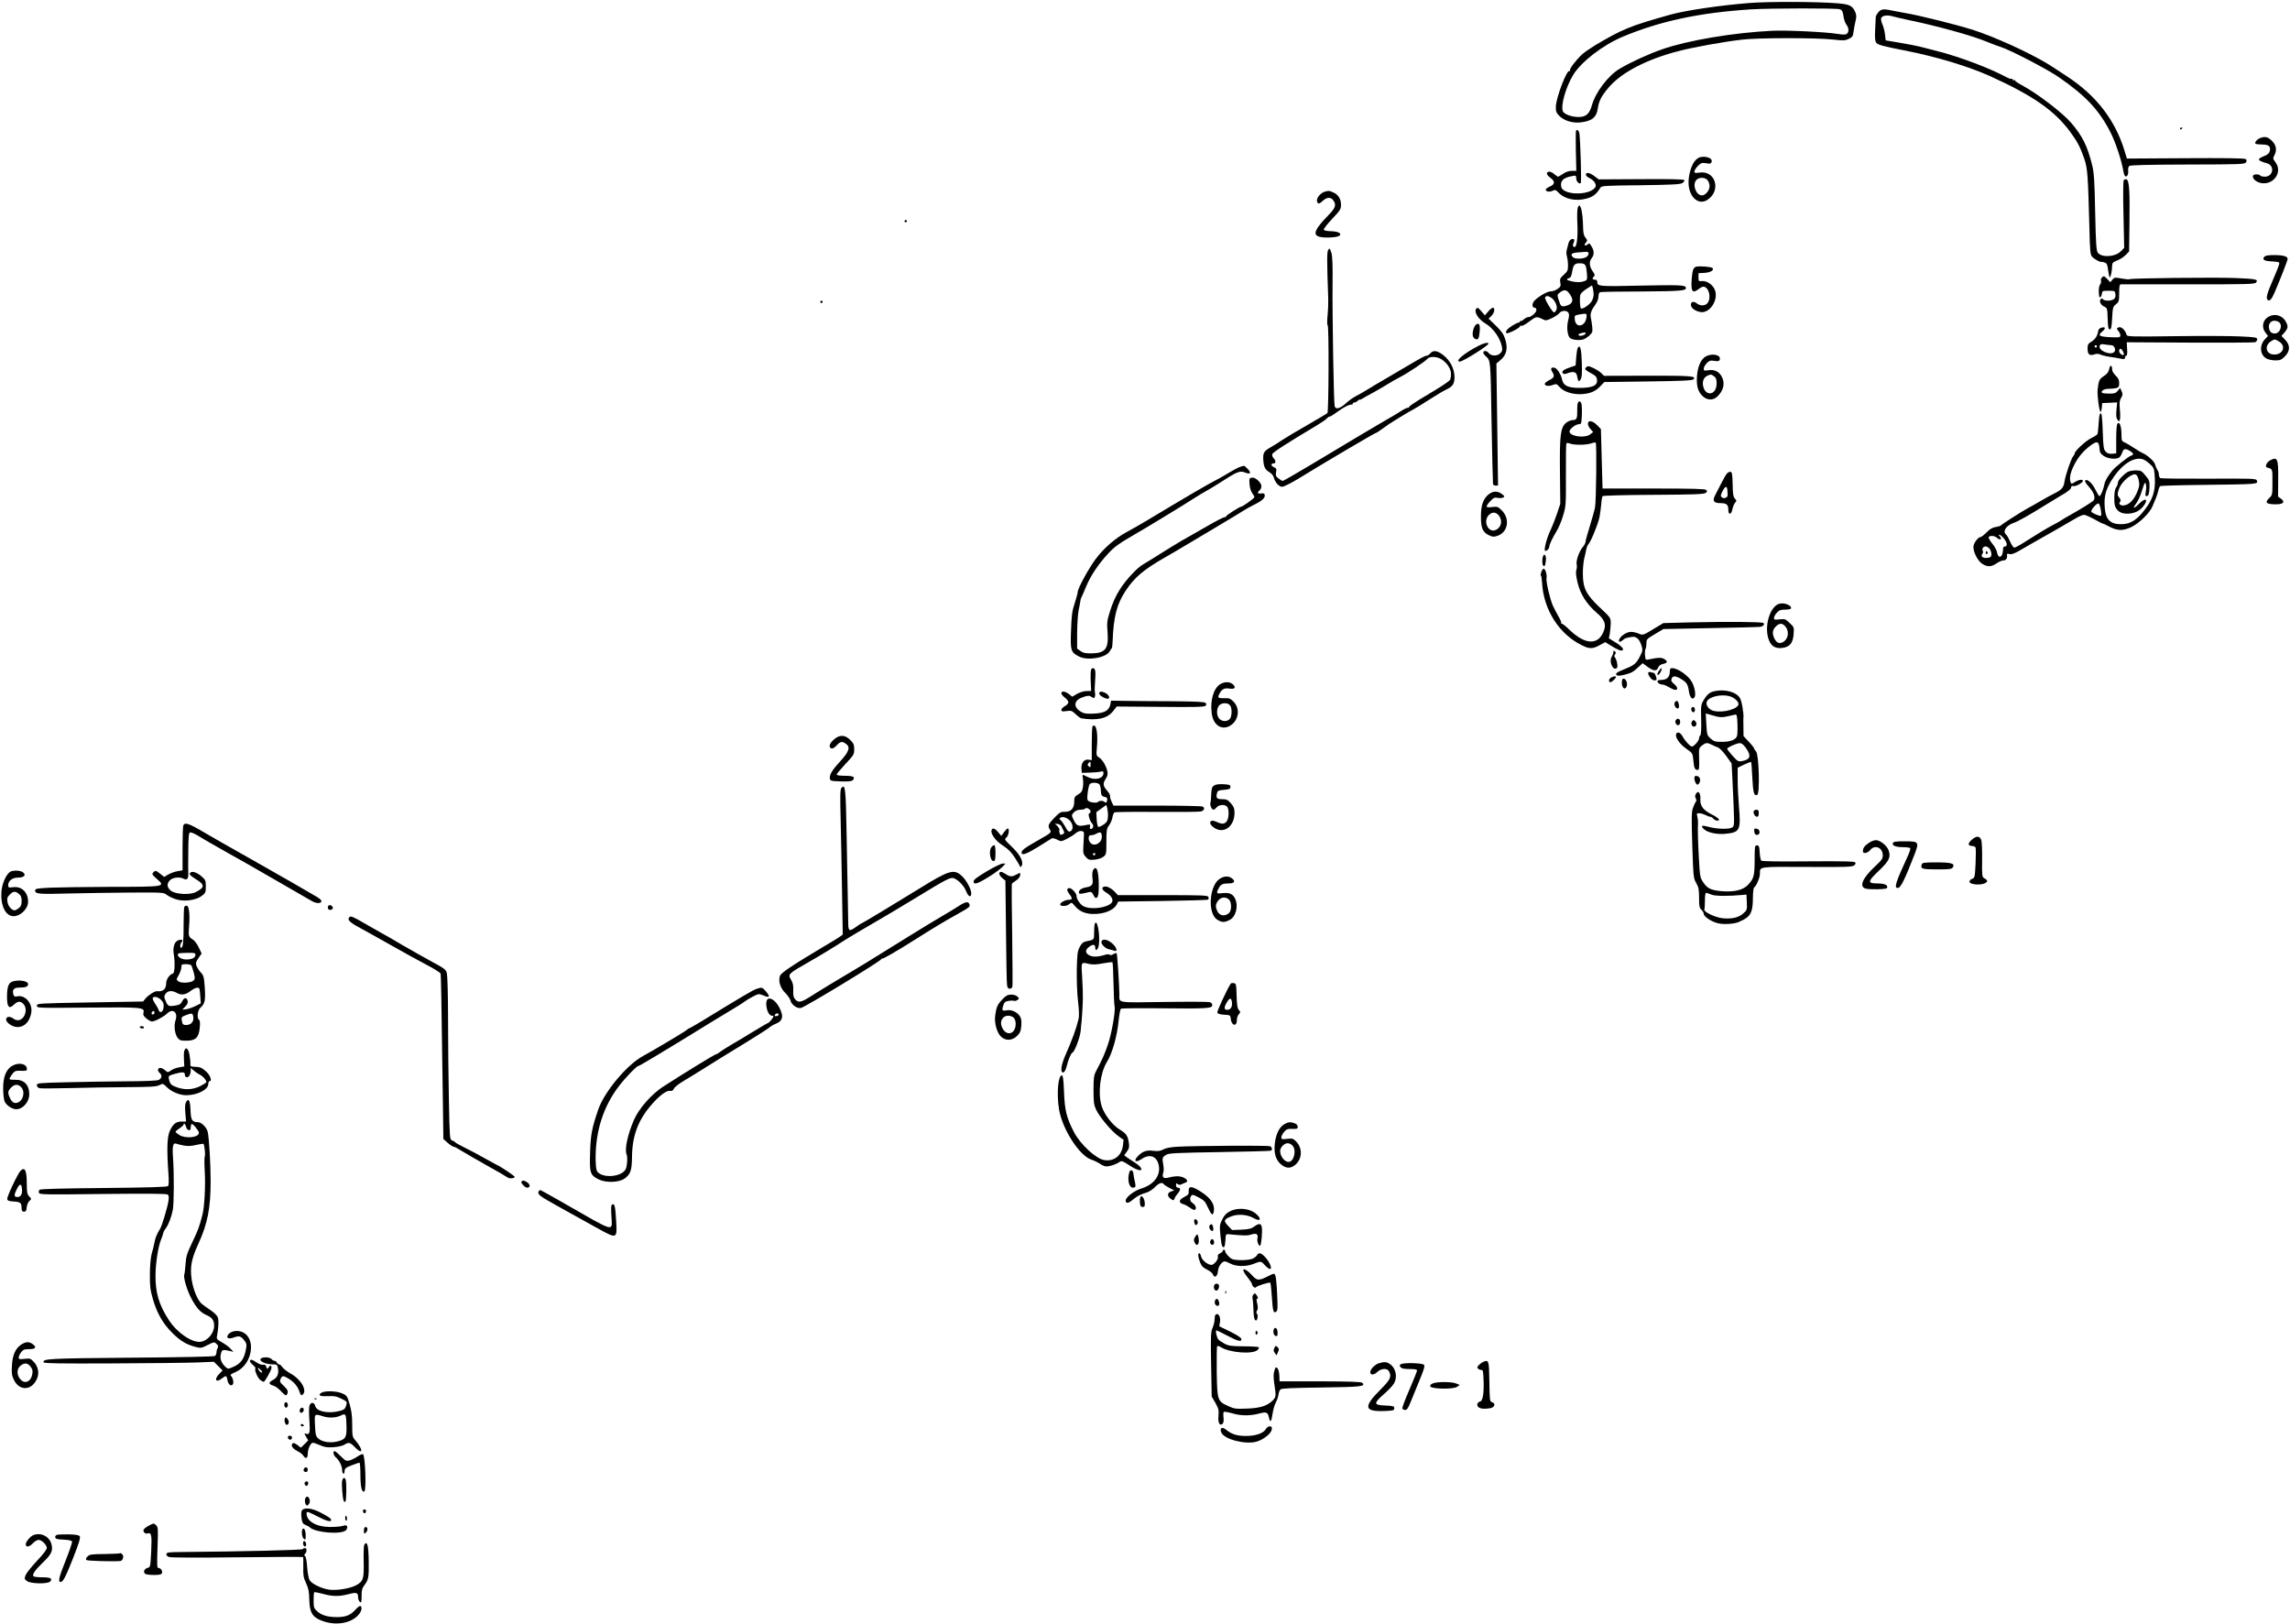 <?xml version="1.0" standalone="no"?>
<!DOCTYPE svg PUBLIC "-//W3C//DTD SVG 20010904//EN"
 "http://www.w3.org/TR/2001/REC-SVG-20010904/DTD/svg10.dtd">
<svg version="1.0" xmlns="http://www.w3.org/2000/svg"
 width="1957pt" height="1388pt" viewBox="0 0 1957 1388"
 preserveAspectRatio="xMidYMid meet">
<g transform="translate(0,1388) scale(0.1,-0.1)"
fill="#000000" stroke="none">
<path d="M14945 13854 c-249 -20 -540 -63 -670 -99 -348 -98 -409 -123 -645
-263 -41 -25 -90 -59 -109 -76 -53 -49 -112 -127 -104 -138 3 -6 1 -8 -5 -5
-22 14 -114 -228 -116 -305 -1 -39 4 -52 28 -77 41 -42 114 -65 183 -57 98 11
137 43 148 121 9 63 31 105 93 178 110 129 330 243 603 312 123 32 385 79 534
96 137 17 641 17 780 1 89 -10 104 -9 135 6 31 15 36 22 41 67 4 28 12 68 17
89 8 30 7 47 -2 70 -24 57 -47 69 -154 78 -173 14 -589 16 -757 2z m778 -53
c20 -8 25 -19 31 -59 3 -27 16 -62 27 -76 23 -29 20 -70 -6 -79 -8 -4 -39 -2
-70 3 -102 17 -438 33 -560 27 -331 -16 -722 -82 -940 -158 -118 -41 -270
-111 -363 -166 -100 -60 -206 -200 -238 -313 -21 -74 -51 -100 -114 -100 -61
0 -127 25 -135 52 -17 53 27 205 90 309 68 111 252 253 420 324 319 134 658
207 1100 235 169 10 731 11 758 1z"/>
<path d="M16051 13774 c-12 -15 -21 -32 -21 -38 -1 -6 -3 -54 -5 -107 -4 -70
-1 -100 9 -114 13 -18 56 -30 261 -70 265 -53 531 -134 715 -217 367 -167 550
-295 684 -478 59 -80 86 -132 119 -230 27 -81 31 -138 43 -600 4 -182 8 -218
22 -233 19 -21 67 -48 79 -45 4 1 18 -1 30 -6 18 -6 23 -17 29 -67 4 -32 10
-59 14 -59 8 0 20 59 20 101 0 22 8 29 43 43 24 9 57 30 73 47 l29 30 3 242
c4 275 -2 365 -25 374 -8 3 -19 0 -24 -8 -5 -8 -6 -136 -2 -296 l6 -281 -29
-30 c-48 -48 -161 -55 -195 -13 -14 17 -18 67 -24 348 -5 272 -10 341 -26 403
-41 164 -82 246 -178 359 -73 86 -290 252 -419 321 -34 18 -62 37 -62 42 0 5
-4 6 -10 3 -5 -3 -10 -1 -10 5 0 6 -4 9 -8 6 -5 -3 -26 4 -48 16 -142 76 -393
171 -583 220 -64 16 -134 34 -156 40 -22 6 -96 20 -165 32 l-125 21 -6 50 c-3
28 -13 67 -22 87 -9 20 -14 44 -11 53 9 22 50 29 92 17 21 -6 82 -20 137 -32
255 -53 544 -133 675 -187 47 -19 101 -40 120 -45 69 -20 403 -193 495 -258
233 -161 347 -284 444 -477 41 -81 92 -237 106 -320 4 -24 11 -46 17 -49 15
-10 29 17 25 49 -2 15 2 32 10 39 9 7 159 11 500 12 454 1 487 2 497 19 8 14
8 20 -4 28 -10 7 -186 9 -515 7 l-499 -3 -21 70 c-80 259 -240 467 -484 628
-69 46 -144 94 -166 108 -164 100 -454 232 -645 294 -132 42 -470 127 -580
144 -41 7 -94 17 -117 22 -67 15 -90 11 -112 -17z"/>
<path d="M18630 12779 c0 -5 5 -7 10 -4 6 3 10 8 10 11 0 2 -4 4 -10 4 -5 0
-10 -5 -10 -11z"/>
<path d="M13469 12765 c-3 -2 -4 -81 -2 -175 l4 -170 -38 0 c-24 0 -52 -9 -75
-25 -20 -14 -40 -25 -44 -25 -3 0 -19 11 -35 25 -30 24 -59 24 -59 0 0 -8 14
-23 30 -35 41 -29 39 -56 -5 -74 -19 -8 -35 -20 -35 -26 0 -18 30 -23 57 -11
23 11 29 9 50 -13 54 -59 152 -79 245 -52 54 15 83 39 114 91 9 17 35 19 345
22 272 4 338 7 357 19 12 8 20 20 16 25 -4 7 -128 10 -368 8 l-363 -2 -34 25
c-41 32 -72 39 -76 18 -2 -10 10 -22 32 -33 43 -21 64 -59 45 -82 -57 -69
-275 -62 -288 9 -10 51 17 77 92 91 33 7 36 5 36 -18 0 -27 26 -55 39 -41 7 8
-2 332 -11 418 -3 27 -18 43 -29 31z"/>
<path d="M19315 12700 c-27 -10 -50 -38 -40 -48 4 -4 30 -7 57 -7 57 0 75 -16
65 -57 -5 -18 -19 -31 -46 -41 -67 -27 -63 -38 24 -63 67 -21 51 -114 -20
-114 -18 0 -37 5 -40 10 -8 13 -52 13 -60 0 -11 -19 16 -49 54 -61 111 -33
204 85 137 174 -22 29 -23 34 -11 57 25 45 19 88 -19 126 -34 34 -61 41 -101
24z"/>
<path d="M14491 12512 c-34 -33 -61 -120 -61 -191 0 -120 81 -198 158 -151
124 76 75 256 -64 235 -37 -5 -44 -4 -44 10 0 9 14 30 30 47 27 26 35 29 70
23 33 -6 41 -4 47 11 9 24 -22 44 -70 44 -29 0 -45 -7 -66 -28z m103 -174 c9
-12 16 -34 16 -49 0 -36 -36 -79 -65 -79 -51 0 -85 91 -48 132 23 26 78 24 97
-4z"/>
<path d="M11325 12243 c-40 -10 -80 -59 -69 -87 8 -22 19 -20 50 9 33 31 68
32 88 3 28 -39 19 -65 -40 -125 -147 -152 -148 -193 -6 -193 86 1 125 17 97
40 -9 7 -41 14 -72 14 -35 1 -58 6 -60 13 -3 7 30 48 71 92 69 73 76 83 76
121 0 50 -24 88 -67 106 -34 15 -35 15 -68 7z"/>
<path d="M13483 12103 c-5 -15 -6 -76 -3 -135 6 -125 -7 -212 -29 -198 -12 7
-13 14 -3 34 6 14 7 28 3 31 -17 10 -41 -7 -47 -34 -3 -14 -10 -38 -14 -53 -5
-16 -5 -41 1 -60 5 -18 9 -53 9 -79 0 -40 -5 -49 -36 -77 -32 -29 -35 -36 -30
-66 6 -30 3 -37 -23 -55 -16 -12 -43 -21 -60 -21 -35 0 -135 -64 -149 -95 -11
-25 -5 -45 14 -45 8 0 14 -9 14 -19 0 -22 -44 -61 -69 -61 -10 0 -27 -9 -38
-19 -12 -11 -24 -17 -27 -14 -3 4 -6 2 -6 -4 0 -5 -6 -10 -13 -10 -6 0 -31
-12 -55 -27 -42 -27 -61 -51 -48 -63 9 -10 116 44 116 59 0 6 3 8 6 5 8 -8 39
8 85 44 43 33 54 35 98 13 31 -16 35 -15 83 7 27 13 56 32 63 42 17 24 64 27
78 5 8 -12 8 -30 -2 -67 -13 -53 -8 -118 12 -145 13 -18 67 -27 110 -19 15 3
41 19 58 34 28 26 30 33 26 76 -3 27 -8 62 -12 78 -7 33 3 63 40 114 15 20 25
48 25 66 0 18 6 35 13 38 8 3 168 6 356 6 335 2 388 6 378 34 -7 21 -55 23
-392 16 -351 -8 -365 -7 -365 32 0 12 -7 19 -20 19 -23 0 -26 10 -8 28 9 9 7
18 -8 39 -31 42 -36 84 -14 113 30 38 25 76 -16 129 -2 2 -10 -2 -19 -9 -22
-18 -32 -4 -12 17 14 17 14 20 -4 42 -14 17 -19 40 -20 85 -2 142 -26 231 -46
169z m92 -384 c4 -5 -1 -19 -11 -30 -20 -22 -102 -27 -122 -7 -25 25 -12 37
46 41 31 2 62 4 69 5 6 1 15 -3 18 -9z m-26 -108 c6 -10 11 -42 13 -72 3 -53
2 -54 -30 -64 -23 -8 -50 -8 -88 -2 -55 11 -68 21 -35 30 12 3 20 17 25 47 11
67 21 80 66 80 28 0 42 -5 49 -19z m70 -244 c1 -15 -6 -41 -14 -57 -16 -31
-79 -75 -94 -66 -10 7 -13 90 -5 119 3 10 27 32 52 48 l47 30 7 -23 c3 -13 6
-36 7 -51z m-217 16 c50 -58 46 -97 -13 -115 -46 -13 -51 -10 -71 56 -11 35
-10 39 13 57 30 23 52 24 71 2z m-143 -49 c33 -23 55 -79 41 -104 -6 -11 -14
-20 -19 -20 -14 0 -82 113 -77 127 7 18 27 16 55 -3z m298 -171 c-13 -78 -93
-88 -99 -13 -3 33 -1 35 32 41 72 13 73 13 67 -28z m-7 -132 c0 -10 -24 -21
-46 -21 -8 0 -14 4 -14 9 0 8 10 12 53 20 4 0 7 -3 7 -8z"/>
<path d="M7730 11990 c0 -5 5 -10 10 -10 6 0 10 5 10 10 0 6 -4 10 -10 10 -5
0 -10 -4 -10 -10z"/>
<path d="M11352 11747 c-13 -15 -13 -93 -1 -422 1 -33 -1 -97 -6 -142 -4 -47
-4 -83 1 -83 12 0 9 -739 -2 -750 -5 -5 -81 -50 -169 -101 -88 -50 -185 -108
-215 -128 -30 -21 -76 -49 -102 -64 -58 -33 -66 -48 -62 -110 4 -59 16 -81 53
-103 17 -10 33 -29 36 -43 11 -43 44 -81 72 -81 14 0 75 31 137 68 209 129
655 392 664 392 4 0 33 18 63 41 30 22 70 49 89 60 19 11 55 33 80 49 25 16
63 38 85 49 22 12 85 50 140 86 55 35 116 72 135 81 65 30 80 51 80 113 -1 71
-38 142 -98 188 -50 38 -85 42 -109 13 -10 -11 -23 -20 -31 -20 -15 0 -44 -16
-212 -115 -63 -38 -140 -82 -170 -100 -30 -17 -85 -50 -122 -73 -36 -22 -83
-49 -105 -60 -21 -11 -52 -33 -69 -48 -58 -55 -98 -68 -108 -36 -8 26 -21 795
-18 1047 2 157 -1 233 -10 264 -12 38 -15 42 -26 28z m964 -936 c50 -31 84
-82 84 -127 0 -21 -4 -44 -8 -50 -11 -16 -86 -65 -220 -144 -68 -40 -126 -79
-129 -86 -3 -8 -8 -12 -12 -9 -4 2 -30 -10 -58 -28 -27 -18 -65 -40 -84 -51
-49 -27 -435 -256 -695 -413 -122 -73 -226 -133 -232 -133 -5 0 -21 9 -36 21
-22 17 -26 26 -21 53 6 28 3 34 -20 44 -26 12 -26 32 1 32 19 0 18 25 -2 44
-8 9 -14 24 -12 34 3 15 133 99 379 245 41 25 81 52 88 61 8 9 19 16 25 16 6
0 36 19 66 41 52 39 106 66 123 61 4 -1 7 2 7 8 0 6 6 10 14 10 8 0 22 7 30
16 9 8 16 12 16 9 0 -4 11 0 24 9 13 8 55 32 93 52 37 20 91 52 120 70 29 18
76 45 105 60 64 32 218 135 237 158 18 22 79 20 117 -3z"/>
<path d="M19350 11685 c-20 -24 0 -36 64 -39 30 -1 58 -5 62 -9 7 -7 -1 -31
-51 -147 -51 -117 -62 -157 -47 -172 16 -16 34 1 59 59 43 99 113 278 113 290
0 22 -38 33 -113 33 -55 0 -78 -4 -87 -15z"/>
<path d="M14502 11602 c-30 -4 -38 -25 -45 -105 -8 -109 6 -129 60 -87 14 11
32 20 39 20 46 0 71 -91 38 -138 -18 -26 -61 -29 -90 -7 -30 23 -54 19 -54 -9
0 -28 36 -55 83 -63 77 -12 152 99 124 184 -15 46 -68 85 -112 81 -28 -3 -30
-1 -30 32 l0 35 52 3 c51 3 85 24 67 42 -10 9 -95 17 -132 12z"/>
<path d="M17960 11505 c-6 -8 -9 -19 -5 -24 3 -6 0 -21 -8 -33 -12 -20 -14
-50 -8 -98 2 -22 20 -8 23 18 3 26 5 27 58 27 53 0 55 -1 58 -30 3 -19 -2 -33
-14 -42 -23 -16 -76 -17 -92 -1 -10 10 -15 10 -22 -2 -12 -19 5 -48 35 -62 23
-10 24 -17 27 -102 2 -73 6 -91 18 -91 12 0 16 20 20 97 5 90 7 98 33 118 25
20 27 27 27 96 0 52 4 74 13 74 6 0 267 0 578 0 507 0 568 1 579 16 22 26 0
31 -178 38 -167 7 -890 -1 -904 -10 -4 -3 -35 0 -68 6 -57 10 -62 10 -78 -11
l-18 -21 -24 26 c-29 30 -33 31 -50 11z"/>
<path d="M7010 11300 c0 -5 5 -10 10 -10 6 0 10 5 10 10 0 6 -4 10 -10 10 -5
0 -10 -4 -10 -10z"/>
<path d="M12617 11243 c-25 -25 16 -92 79 -129 65 -39 125 -123 139 -196 6
-29 3 -40 -15 -58 -25 -25 -78 -24 -98 3 -7 9 -19 17 -27 17 -27 0 -25 -19 5
-47 38 -35 38 -31 46 -528 6 -321 10 -501 13 -562 1 -7 11 -13 22 -13 l21 0
-7 521 -7 522 36 31 c51 43 63 98 40 175 -14 45 -30 68 -80 117 l-63 61 24 23
c26 25 34 70 13 70 -7 0 -25 -14 -40 -32 l-28 -33 -29 33 c-30 34 -34 36 -44
25z"/>
<path d="M19388 11174 c-52 -28 -64 -91 -27 -138 l21 -27 -26 -28 c-50 -52
-43 -137 15 -166 15 -8 49 -15 75 -15 39 0 51 5 80 34 46 46 47 96 3 142 l-32
33 27 31 c30 36 32 50 11 90 -28 54 -94 74 -147 44z m83 -44 c41 -22 17 -100
-31 -100 -19 0 -33 7 -40 19 -32 60 13 111 71 81z m7 -170 c60 -37 33 -110
-42 -110 -75 0 -89 81 -21 118 26 15 25 15 63 -8z"/>
<path d="M12618 11109 c-24 -13 -42 -83 -28 -109 6 -11 19 -20 29 -20 15 0 20
11 25 56 7 64 -1 87 -26 73z"/>
<path d="M17960 11080 c-14 -3 -26 -14 -28 -25 -7 -45 -26 -75 -58 -94 -29
-18 -34 -26 -34 -59 0 -54 17 -66 67 -48 13 4 31 2 43 -4 11 -6 48 -15 83 -20
34 -5 77 -12 95 -16 25 -5 32 -3 32 10 0 9 5 16 11 16 7 0 10 20 7 58 l-3 57
539 -3 c296 -1 547 0 557 3 11 4 19 15 19 25 0 16 -14 19 -147 25 -81 4 -331
5 -556 2 -374 -5 -409 -4 -413 11 -15 47 -50 77 -74 62 -12 -8 -12 -11 3 -28
9 -10 17 -27 17 -38 0 -18 -6 -19 -82 -16 -99 5 -114 14 -74 47 33 27 32 44
-4 35z m82 -150 c25 0 43 -37 27 -57 -30 -35 -141 11 -125 52 5 14 14 16 44
11 20 -3 45 -6 54 -6z m-122 -10 c0 -5 -4 -10 -10 -10 -5 0 -10 5 -10 10 0 6
5 10 10 10 6 0 10 -4 10 -10z m220 -39 c17 -32 13 -43 -10 -31 -11 6 -20 20
-20 30 0 25 16 26 30 1z"/>
<path d="M12634 10924 c-124 -64 -206 -134 -158 -134 26 0 243 136 244 153 0
14 -38 6 -86 -19z"/>
<path d="M13484 10908 c-5 -7 -11 -44 -14 -82 l-5 -69 -47 -16 c-56 -19 -77
-36 -62 -51 8 -8 19 -8 38 0 49 18 75 13 82 -17 12 -57 14 -60 30 -38 12 16
15 46 12 142 -3 119 -14 163 -34 131z"/>
<path d="M14578 10834 c-42 -22 -70 -87 -76 -170 -5 -85 8 -130 48 -169 39
-37 89 -39 126 -4 56 53 69 119 34 177 -24 39 -62 56 -112 48 -34 -6 -38 -4
-38 14 0 12 12 32 26 47 22 22 31 24 65 19 30 -5 41 -3 45 9 16 41 -62 60
-118 29z m70 -170 c17 -12 22 -25 22 -61 0 -101 -97 -117 -116 -19 -7 40 8 73
39 86 30 12 30 12 55 -6z"/>
<path d="M18025 10726 c-5 -25 -17 -41 -46 -60 -39 -26 -44 -37 -53 -116 -5
-48 14 -190 26 -190 4 0 8 17 10 38 l3 37 64 3 64 3 -6 -64 c-4 -47 -2 -70 8
-83 13 -18 14 -18 21 -1 4 10 4 50 0 88 -5 57 -3 76 11 99 14 25 15 33 4 57
l-13 28 -20 -25 c-16 -20 -28 -24 -73 -24 -30 0 -57 3 -61 7 -14 14 18 35 54
34 20 0 49 3 65 6 23 6 27 12 27 43 0 27 -7 43 -30 64 -18 17 -30 38 -30 53 0
40 -18 42 -25 3z"/>
<path d="M13551 10736 c-10 -12 -2 -19 41 -43 45 -24 53 -33 56 -60 5 -48 -38
-68 -150 -68 -99 0 -138 19 -149 72 -8 41 -40 92 -61 99 -30 9 -41 -5 -24 -32
24 -36 19 -52 -21 -71 -20 -10 -38 -24 -41 -30 -6 -20 28 -27 65 -14 33 12 36
12 61 -17 37 -42 117 -66 196 -60 71 6 113 25 155 70 l31 33 374 5 c288 4 378
8 388 18 28 28 -19 32 -391 31 l-373 -1 -27 26 c-24 23 -88 56 -109 56 -5 0
-15 -6 -21 -14z"/>
<path d="M13485 10439 c-4 -5 -7 -34 -6 -62 1 -74 -5 -87 -39 -87 -16 0 -41
-11 -57 -24 -47 -40 -55 -102 -52 -416 l3 -275 -28 -85 c-16 -47 -41 -110 -55
-140 -30 -59 -58 -166 -48 -176 9 -10 37 16 37 33 0 19 27 76 62 133 16 25 41
83 55 130 25 83 26 91 25 349 -1 145 1 267 4 272 2 4 17 4 31 -2 37 -14 135
-13 179 1 19 7 38 10 41 7 9 -10 4 -500 -6 -552 -5 -27 -26 -101 -45 -163 -20
-63 -36 -122 -36 -131 0 -10 -10 -30 -23 -45 -31 -36 -61 -120 -53 -150 3 -14
2 -35 -3 -48 -6 -17 -3 -50 11 -108 23 -98 77 -182 164 -258 70 -59 84 -102
55 -166 -49 -112 -159 -104 -289 22 -31 30 -61 54 -67 53 -5 -2 -7 0 -3 4 3 4
-7 30 -24 58 -17 29 -38 70 -48 92 -26 61 -59 206 -54 235 6 28 -10 80 -25 80
-5 0 -14 -13 -20 -30 -5 -16 -7 -30 -3 -30 4 0 8 -26 10 -58 12 -231 145 -441
339 -536 65 -33 93 -33 153 0 l48 26 59 -36 c32 -20 66 -36 76 -36 35 0 15 32
-44 68 l-60 37 8 40 c4 22 7 62 8 88 0 48 -1 48 -93 135 -117 110 -145 166
-145 287 -1 44 5 103 11 130 7 28 15 63 18 80 3 16 11 36 19 45 22 24 82 172
94 231 6 30 12 80 15 112 2 32 8 63 12 67 5 5 201 10 435 11 337 2 430 5 445
16 14 10 15 16 5 26 -9 9 -113 12 -449 12 l-437 0 -7 254 -7 254 -32 33 c-39
40 -79 46 -79 12 0 -12 10 -33 23 -46 l22 -24 -24 -19 c-41 -34 -163 -22 -178
18 -8 20 48 67 81 68 19 0 21 6 24 75 2 41 0 85 -3 97 -6 24 -20 30 -30 12z"/>
<path d="M17945 10340 c-4 -6 -9 -45 -11 -87 -2 -41 -7 -79 -10 -84 -3 -5 -27
-21 -54 -34 -49 -25 -140 -110 -140 -130 0 -6 -6 -17 -12 -23 -17 -17 -68
-166 -75 -217 -6 -49 -24 -71 -83 -100 -25 -12 -74 -39 -110 -60 -36 -21 -90
-52 -120 -68 -62 -34 -222 -137 -230 -147 -3 -4 -23 -11 -45 -14 -29 -5 -52
-18 -79 -47 -21 -21 -44 -39 -51 -39 -18 0 -52 -42 -59 -73 -10 -42 33 -131
76 -157 44 -27 76 -25 120 5 20 14 46 25 57 25 23 0 37 18 33 43 -3 14 1 17
21 12 17 -5 41 4 83 28 32 19 79 46 104 60 127 71 322 183 372 213 31 19 66
34 77 34 12 0 53 -18 91 -39 39 -22 70 -38 70 -36 0 2 25 -9 56 -26 69 -36
118 -37 187 -4 66 31 158 120 181 176 10 24 24 58 31 74 7 17 16 45 20 62 3
18 11 36 17 39 5 3 175 8 376 10 466 6 461 5 448 39 -5 15 -46 16 -410 14
-222 -1 -408 1 -415 5 -6 4 -11 17 -11 29 0 13 -6 31 -14 42 -7 11 -16 32 -20
48 -6 25 -68 80 -106 95 -8 3 -42 23 -75 45 -33 22 -70 43 -82 48 -20 7 -23
16 -23 63 0 69 -15 115 -33 97 -8 -8 -12 -52 -12 -134 l0 -122 -36 -3 c-26 -2
-40 3 -55 19 -16 18 -20 41 -24 169 -5 143 -10 174 -25 150z m-3 -293 c2 -34
9 -45 37 -64 36 -24 103 -31 131 -13 8 5 20 24 26 42 12 36 29 38 71 11 28
-19 29 -30 3 -38 -22 -7 -135 -97 -157 -125 -42 -51 -65 -92 -69 -119 -7 -40
-32 -101 -42 -101 -5 0 -19 23 -33 52 -26 56 -72 99 -89 82 -6 -6 6 -26 33
-56 41 -46 56 -89 39 -114 -7 -11 -108 -74 -212 -132 -25 -14 -56 -32 -70 -42
-14 -9 -45 -27 -70 -39 -41 -21 -150 -87 -269 -163 -25 -15 -50 -28 -57 -28
-8 0 -23 22 -35 50 -12 27 -27 55 -35 61 -33 27 0 78 66 101 37 12 139 70 280
158 47 29 101 62 120 73 61 34 90 58 90 73 0 10 6 13 18 10 19 -6 82 28 82 44
0 16 -32 12 -67 -9 -27 -17 -32 -18 -37 -5 -13 33 -5 79 25 141 35 73 83 131
149 179 53 38 67 32 72 -29z m421 -124 c39 -34 45 -44 49 -88 12 -122 -4 -196
-60 -279 -78 -113 -139 -156 -227 -156 -91 0 -131 41 -138 141 -7 92 6 147 54
228 71 118 163 191 241 191 28 0 47 -9 81 -37z m-410 -398 c4 -26 6 -50 3 -52
-8 -8 -78 21 -84 35 -5 15 47 74 62 69 6 -2 14 -25 19 -52z m-829 -246 c29
-34 34 -69 11 -69 -8 0 -15 -6 -16 -12 -3 -42 -7 -60 -16 -69 -16 -16 -30 -4
-37 32 -3 18 -22 52 -42 75 -19 24 -32 48 -29 54 9 15 52 12 69 -5 16 -16 36
-20 36 -7 0 4 -5 13 -12 20 -8 8 -9 12 -1 12 6 0 23 -14 37 -31z m-118 -93 c8
-14 14 -35 12 -48 -2 -18 -10 -24 -37 -26 -37 -4 -57 14 -40 35 6 7 8 17 4 23
-11 18 3 40 24 40 12 0 28 -11 37 -24z"/>
<path d="M18185 9848 c-36 -20 -85 -72 -85 -90 0 -10 -6 -29 -14 -41 -15 -23
-19 -52 -17 -125 1 -63 42 -102 106 -102 59 0 104 19 138 59 52 63 24 85 -33
26 -44 -45 -60 -45 -26 0 15 19 36 65 48 103 11 37 23 69 25 72 11 13 19 -26
12 -63 -8 -46 -6 -52 14 -44 9 3 14 25 16 67 2 58 0 65 -34 106 -34 41 -40 44
-83 44 -26 0 -56 -6 -67 -12z m91 -68 c9 -37 8 -53 -7 -92 -29 -79 -76 -127
-126 -128 -26 0 -40 17 -25 32 8 8 6 18 -7 35 -16 20 -17 28 -7 61 13 46 52
93 97 122 47 28 62 22 75 -30z"/>
<path d="M16970 9154 c0 -8 5 -12 10 -9 6 4 8 11 5 16 -9 14 -15 11 -15 -7z"/>
<path d="M19399 9945 c-29 -15 -45 -54 -26 -60 49 -14 47 -9 47 -125 0 -105
-1 -112 -25 -134 -44 -41 -29 -56 55 -56 62 0 81 20 44 47 l-26 19 1 148 c2
178 -6 196 -70 161z"/>
<path d="M10598 9890 c-15 -4 -65 -31 -111 -59 -46 -28 -92 -54 -103 -58 -10
-4 -93 -51 -184 -104 -165 -97 -193 -114 -390 -232 -58 -35 -137 -80 -176
-101 -98 -51 -202 -141 -271 -234 -61 -82 -153 -252 -153 -281 0 -10 -12 -54
-26 -97 -22 -66 -27 -104 -31 -231 -7 -174 -2 -188 69 -224 75 -38 232 -10
262 46 6 11 13 22 17 25 3 3 6 28 7 55 8 216 36 323 114 440 75 112 151 176
330 279 51 29 140 81 198 116 58 34 177 105 265 158 88 52 180 108 205 124 25
16 73 43 108 60 63 31 88 58 79 83 -3 8 -15 11 -31 8 -29 -6 -34 8 -11 27 8 7
15 22 15 34 0 31 -52 79 -81 74 -22 -3 -24 -7 -21 -53 2 -30 11 -61 22 -77 11
-15 20 -32 20 -37 0 -9 -100 -81 -113 -81 -13 0 -127 -73 -127 -81 0 -5 -7 -9
-15 -9 -9 0 -78 -35 -153 -79 -75 -43 -171 -98 -212 -121 -41 -24 -122 -73
-180 -110 -58 -37 -126 -79 -152 -94 -49 -28 -142 -127 -193 -206 -41 -63 -68
-123 -94 -210 -20 -64 -22 -86 -16 -162 11 -142 -18 -180 -136 -182 -55 0 -74
4 -96 21 l-28 20 0 134 c1 74 6 161 13 194 7 33 14 69 15 80 1 11 5 25 9 30 3
6 21 46 39 90 39 95 106 195 192 287 48 52 90 83 187 139 132 76 440 263 550
334 36 23 81 50 100 60 19 10 64 37 100 60 169 109 184 115 235 95 41 -16 50
-1 19 31 -15 16 -30 29 -33 28 -3 0 -18 -4 -33 -9z"/>
<path d="M14758 9833 c-9 -10 -30 -47 -48 -83 -18 -36 -42 -82 -53 -103 -25
-48 -12 -67 47 -67 51 0 66 -13 66 -57 0 -47 26 -43 35 5 4 20 14 45 22 55 15
15 15 19 -1 36 -14 15 -18 40 -19 122 -2 85 -5 104 -18 107 -8 1 -22 -5 -31
-15z m4 -143 c0 -16 1 -35 2 -41 2 -21 -31 -34 -48 -20 -14 12 -13 17 4 52 24
47 39 50 42 9z"/>
<path d="M12727 9659 c-50 -37 -71 -93 -71 -189 -1 -102 14 -137 66 -163 32
-16 43 -17 73 -7 92 30 112 145 39 218 -32 32 -38 34 -79 29 -24 -4 -47 -2
-50 2 -3 5 10 26 29 46 30 32 39 36 65 30 17 -3 38 -2 47 3 14 8 13 12 -11 30
-35 27 -72 27 -108 1z m82 -185 c34 -43 21 -102 -26 -123 -63 -29 -112 72 -61
126 28 30 62 29 87 -3z"/>
<path d="M13186 9125 c-9 -25 -7 -73 3 -80 13 -8 18 4 22 49 4 40 -13 61 -25
31z"/>
<path d="M15213 8722 c-88 -14 -144 -207 -93 -320 22 -49 56 -66 114 -59 61 8
89 43 94 117 4 59 4 61 -34 96 -35 34 -41 36 -86 31 -42 -5 -48 -4 -48 12 0
10 11 30 25 45 19 21 33 26 69 26 25 0 47 4 50 8 14 23 -45 52 -91 44z m46
-198 c35 -44 22 -111 -25 -133 -31 -14 -51 -5 -69 30 -22 41 -18 77 10 104 31
32 58 32 84 -1z"/>
<path d="M14450 8561 l-235 -6 -65 -39 c-113 -68 -109 -67 -148 -50 -19 8 -48
14 -64 14 -33 0 -82 -30 -98 -60 -14 -26 3 -33 26 -12 21 18 28 20 80 29 38 6
65 -19 83 -77 10 -35 9 -44 -13 -87 -31 -62 -49 -78 -127 -109 -74 -30 -87
-40 -73 -54 7 -7 29 -6 69 4 60 16 71 22 121 69 l32 29 42 -31 c52 -37 77 -39
90 -7 5 15 20 27 39 31 42 9 46 21 16 41 -24 16 -49 16 -131 -1 -31 -7 -32 -6
-36 34 -2 23 0 47 4 54 4 7 8 28 8 49 0 34 4 38 73 79 l72 43 405 8 c223 4
413 9 423 11 27 5 41 23 26 33 -16 10 -311 12 -619 5z"/>
<path d="M13788 8315 c0 -6 -2 -14 -2 -20 -1 -5 -8 -20 -15 -33 -22 -42 17
-120 47 -90 11 11 -2 75 -19 92 -5 6 -4 15 3 23 8 10 8 17 0 25 -7 7 -13 8
-14 3z"/>
<path d="M9325 8159 c-4 -6 -6 -50 -4 -97 l4 -87 -40 -1 c-23 0 -59 -11 -81
-24 l-41 -24 -28 22 c-32 25 -65 29 -65 7 0 -8 14 -24 30 -37 17 -12 30 -30
30 -40 0 -9 -13 -24 -30 -33 -16 -9 -30 -23 -30 -32 0 -13 8 -15 44 -10 40 6
47 3 79 -27 19 -18 41 -34 48 -35 135 -21 221 -2 271 61 l31 40 373 -3 c288
-3 376 -1 386 9 9 9 9 15 0 25 -10 9 -80 12 -275 14 -144 0 -323 2 -397 3
l-135 2 -6 -32 c-12 -55 -52 -76 -152 -79 -61 -2 -78 2 -107 21 -62 42 -50 96
27 121 43 14 51 14 71 1 20 -13 23 -13 28 1 4 8 4 25 1 38 -3 12 -2 59 2 105
6 77 1 102 -20 102 -4 0 -11 -5 -14 -11z"/>
<path d="M14175 8144 c-20 -30 -11 -46 10 -18 13 18 20 44 11 44 -2 0 -11 -12
-21 -26z"/>
<path d="M14270 8137 c0 -41 -26 -67 -67 -67 -16 0 -33 -3 -36 -7 -11 -10 14
-33 37 -33 11 0 36 -9 55 -21 19 -11 42 -22 52 -24 31 -6 29 23 -3 48 -23 19
-29 29 -23 46 9 28 36 27 85 -4 46 -29 55 -44 64 -108 8 -50 30 -72 47 -46 13
19 3 83 -21 128 -27 54 -121 121 -170 121 -16 0 -20 -6 -20 -33z"/>
<path d="M14087 8134 c-11 -11 21 -61 43 -67 11 -3 22 -1 25 3 7 11 -12 60
-24 60 -5 0 -16 2 -23 5 -8 3 -17 3 -21 -1z"/>
<path d="M13768 8089 c-21 -12 -24 -39 -5 -39 12 0 47 34 47 45 0 8 -24 5 -42
-6z"/>
<path d="M13860 8046 c0 -43 24 -66 39 -37 14 25 -2 71 -24 71 -10 0 -15 -10
-15 -34z"/>
<path d="M10428 8033 c-57 -36 -87 -137 -73 -248 12 -102 86 -151 159 -106 73
45 86 146 27 205 -27 27 -38 31 -81 29 -52 -1 -57 4 -38 40 19 36 40 48 78 43
50 -8 65 5 40 32 -25 27 -73 29 -112 5z m83 -180 c20 -23 18 -98 -3 -119 -23
-24 -68 -21 -90 6 -22 27 -23 78 -2 108 19 27 75 30 95 5z"/>
<path d="M14630 7967 c-24 -9 -43 -26 -65 -61 -30 -49 -30 -50 -27 -177 2 -81
-1 -130 -8 -134 -5 -3 -10 -15 -10 -25 0 -20 -44 -70 -61 -70 -15 0 -61 50
-81 88 -18 33 -45 42 -54 18 -10 -27 31 -86 86 -124 54 -38 55 -39 61 -98 6
-67 13 -84 35 -84 16 0 17 9 14 111 -2 72 -1 77 25 98 33 25 44 26 82 7 15 -8
40 -19 55 -24 14 -6 46 -39 71 -74 l45 -63 6 -115 c19 -400 20 -415 2 -430
-23 -18 -124 -17 -198 2 -63 17 -76 14 -52 -13 30 -33 110 -52 188 -45 125 12
134 30 117 230 -6 70 -11 174 -11 231 l0 104 56 27 c30 14 57 24 59 22 2 -2 7
-62 10 -133 7 -132 14 -159 42 -148 24 9 15 344 -10 371 -9 10 -17 22 -17 27
0 4 -20 30 -45 56 l-45 48 -1 78 c-1 43 -1 84 1 92 1 7 -4 45 -10 84 -10 54
-18 75 -39 93 -47 43 -147 56 -221 31z m151 -37 c48 -14 87 -55 73 -78 -28
-44 -165 -69 -227 -41 -30 14 -49 45 -42 70 14 43 120 70 196 49z m-113 -173
c32 -8 57 -8 95 1 29 7 59 13 67 15 12 2 16 -14 18 -78 2 -44 0 -90 -3 -102
-8 -34 -55 -53 -129 -53 -58 0 -69 3 -97 28 -30 27 -32 32 -37 122 l-5 93 24
-7 c13 -4 43 -13 67 -19z m252 -269 c48 -66 39 -99 -31 -112 -35 -6 -39 -3
-83 45 -25 28 -46 55 -46 60 0 11 79 47 107 48 16 1 32 -12 53 -41z"/>
<path d="M9394 7958 c-11 -18 66 -62 82 -46 10 10 -8 36 -32 47 -31 14 -41 14
-50 -1z"/>
<path d="M14317 7883 c-12 -11 -8 -40 7 -52 19 -16 30 2 22 35 -6 24 -17 30
-29 17z"/>
<path d="M14456 7831 c-9 -14 5 -42 18 -38 15 5 14 39 -1 44 -6 2 -14 0 -17
-6z"/>
<path d="M14322 7727 c-16 -19 11 -58 28 -41 14 14 10 46 -6 51 -6 2 -16 -2
-22 -10z"/>
<path d="M14461 7717 c-14 -17 -4 -47 15 -47 22 0 29 29 12 46 -13 13 -16 13
-27 1z"/>
<path d="M9337 7673 c-4 -3 -7 -70 -7 -148 l0 -142 -29 5 c-37 5 -64 -31 -59
-80 l3 -33 65 2 c36 1 77 4 93 8 23 6 27 4 27 -13 0 -44 -66 -63 -127 -36 -21
10 -42 20 -47 22 -5 3 -6 -11 -2 -31 4 -19 4 -53 0 -76 -5 -32 -13 -45 -40
-60 -30 -18 -34 -25 -34 -64 0 -57 -30 -87 -83 -85 -32 1 -43 -6 -87 -51 -52
-54 -58 -69 -38 -101 16 -25 15 -26 -107 -95 -111 -63 -135 -82 -135 -102 0
-27 43 -12 143 50 56 35 108 67 115 72 8 4 28 -1 47 -11 33 -17 34 -17 82 7
26 13 60 34 74 47 16 14 36 22 50 20 20 -3 24 -8 22 -38 -1 -19 -3 -63 -5 -97
-3 -54 0 -64 22 -88 22 -24 31 -26 73 -22 27 2 61 13 75 24 26 20 27 23 27
129 0 98 2 112 23 141 13 18 26 49 29 68 3 20 11 39 17 42 6 4 168 6 361 4
192 -1 362 0 378 4 28 8 36 28 15 42 -7 4 -182 8 -388 8 l-375 0 -16 35 c-9
19 -15 40 -12 46 2 7 -9 28 -26 47 -36 41 -38 61 -11 102 14 21 18 39 14 60
-10 48 -41 101 -70 120 -26 17 -26 19 -20 89 11 124 -7 210 -37 179z m-17
-329 c0 -22 -2 -25 -15 -14 -12 10 -13 16 -4 26 16 20 19 18 19 -12z m78 -171
c5 -10 10 -33 10 -52 1 -38 8 -47 37 -53 14 -2 19 -10 17 -23 -5 -27 -9 -30
-25 -17 -13 11 -42 11 -53 -1 -11 -11 -53 -8 -76 4 -18 10 -19 17 -13 72 4 34
12 68 17 75 16 19 76 15 86 -5z m70 -276 c-2 -34 -9 -45 -37 -64 -19 -13 -39
-22 -45 -20 -6 2 -12 31 -14 65 l-3 61 43 31 43 31 8 -31 c4 -18 7 -50 5 -73z
m-148 48 c0 -8 -4 -15 -10 -15 -15 0 0 -62 21 -85 13 -15 15 -25 8 -38 -13
-22 -32 -12 -24 12 5 17 1 17 -45 8 -56 -11 -70 -4 -95 46 -19 39 -19 43 5 67
12 12 33 20 54 20 19 0 38 5 41 10 9 14 45 -7 45 -25z m-173 -83 c23 -29 26
-67 6 -83 -17 -14 -30 -4 -52 40 -11 20 -27 43 -36 51 -13 10 -13 15 -3 22 21
13 61 -1 85 -30z m-77 -42 c4 -8 12 -25 18 -37 10 -19 9 -24 -7 -33 -16 -8
-21 -6 -26 11 -4 11 -4 23 -1 27 3 3 -4 16 -16 30 l-23 24 24 -4 c13 -1 27
-10 31 -18z m346 -88 c3 -56 -65 -93 -98 -54 -22 23 -18 68 5 64 9 -1 29 4 44
12 37 20 47 16 49 -22z m-56 -152 c0 -5 -4 -10 -10 -10 -5 0 -10 5 -10 10 0 6
5 10 10 10 6 0 10 -4 10 -10z"/>
<path d="M7125 7559 c-37 -32 -46 -66 -20 -75 9 -4 27 6 44 25 33 35 47 38 79
15 41 -28 29 -66 -43 -145 -73 -79 -98 -120 -93 -152 3 -21 9 -22 94 -25 71
-2 94 1 103 12 22 26 2 36 -70 36 -40 0 -69 4 -69 10 0 6 34 47 75 91 71 75
75 82 75 125 0 39 -5 51 -34 80 -46 46 -91 47 -141 3z"/>
<path d="M14480 7228 c0 -13 6 -32 13 -42 12 -16 14 -16 26 -2 19 23 10 60
-16 64 -18 3 -23 -1 -23 -20z"/>
<path d="M10374 7166 c-17 -12 -21 -27 -23 -73 -1 -32 -4 -66 -7 -75 -6 -19
12 -58 26 -58 6 0 18 9 27 20 23 27 79 27 93 1 15 -29 12 -93 -6 -119 -18 -26
-41 -28 -89 -5 -59 28 -74 -16 -18 -52 83 -55 173 13 173 129 0 36 -6 52 -31
81 -27 30 -37 35 -74 35 -46 0 -55 10 -45 50 5 22 12 26 60 30 47 4 55 8 55
25 0 17 -8 20 -60 23 -41 2 -67 -2 -81 -12z"/>
<path d="M7190 7145 c-10 -12 -11 -69 -6 -268 3 -138 9 -417 12 -618 l6 -366
-23 -17 c-13 -10 -82 -52 -154 -94 -256 -153 -352 -217 -360 -243 -15 -45 4
-104 45 -144 21 -21 42 -51 46 -67 7 -35 59 -71 89 -62 46 13 672 394 687 417
4 7 8 9 8 5 0 -8 130 67 275 159 155 98 255 159 364 219 109 61 114 65 105 87
-9 25 -34 21 -89 -15 -28 -18 -88 -55 -135 -82 -47 -27 -179 -107 -295 -179
-354 -220 -404 -251 -575 -352 -91 -54 -194 -117 -230 -140 -114 -74 -134 -79
-165 -45 -14 15 -18 34 -16 76 2 41 -3 65 -19 91 -28 48 -26 50 158 155 70 39
239 142 280 170 24 16 96 60 160 97 195 113 340 199 487 289 235 144 275 164
301 158 38 -10 91 -64 110 -111 18 -49 44 -60 44 -20 0 38 -44 118 -85 153
-64 57 -108 43 -357 -111 -222 -137 -488 -297 -493 -297 -3 0 -24 -13 -47 -30
-60 -43 -68 -40 -69 28 -4 195 -8 424 -14 762 -7 396 -11 435 -45 395z"/>
<path d="M14491 7092 c-6 -11 -6 -24 1 -35 6 -12 6 -22 0 -30 -6 -7 -17 -31
-25 -53 -12 -35 -12 -88 -5 -320 9 -269 10 -280 34 -321 20 -35 24 -55 24
-126 0 -71 3 -87 20 -102 11 -10 20 -26 20 -35 0 -23 64 -66 120 -80 49 -13
151 -6 185 13 11 6 22 12 25 12 3 0 18 9 34 20 41 28 56 72 56 169 0 47 5 88
10 91 19 12 50 84 50 117 0 64 -19 61 402 59 316 -2 386 0 402 12 12 8 16 19
11 26 -6 10 -94 12 -401 10 -252 -3 -397 0 -403 6 -5 6 -11 37 -13 70 -3 52
-6 60 -23 60 -19 0 -20 -7 -20 -125 -1 -137 -7 -159 -57 -212 -42 -45 -119
-63 -227 -54 -90 9 -119 22 -155 75 -27 39 -29 48 -38 213 -8 157 -10 227 -7
298 0 14 -2 37 -6 53 -7 24 -5 27 16 27 13 0 37 -7 53 -15 15 -8 34 -15 41
-15 7 0 18 -6 24 -14 17 -20 51 -27 51 -10 0 7 -25 26 -56 41 -76 37 -105 74
-103 127 4 61 -19 88 -40 48z m133 -857 c33 -14 143 -15 271 -3 l30 3 3 -66
c3 -65 2 -67 -32 -97 -40 -35 -100 -48 -179 -39 -63 8 -160 55 -152 75 3 7 5
43 5 78 0 35 4 64 9 64 5 0 25 -7 45 -15z"/>
<path d="M14987 6948 c-6 -19 11 -48 28 -48 10 0 15 10 15 30 0 23 -5 30 -19
30 -11 0 -21 -6 -24 -12z"/>
<path d="M1566 6824 c-3 -9 -6 -98 -6 -199 l0 -183 -42 -7 c-24 -4 -59 -17
-79 -28 l-36 -21 -37 29 c-35 27 -38 27 -54 11 -16 -16 -14 -19 28 -57 77 -67
72 -68 -383 -68 -216 -1 -452 -4 -524 -7 -120 -6 -133 -9 -133 -25 0 -29 35
-32 284 -25 127 3 363 7 523 8 289 2 293 1 320 -21 16 -12 52 -29 82 -38 71
-20 167 -6 216 31 31 24 34 30 34 81 0 49 -4 57 -35 84 -36 32 -76 47 -93 36
-20 -12 -11 -25 39 -56 83 -51 83 -72 1 -114 -48 -24 -169 -18 -208 11 -36 27
-41 60 -12 90 25 26 84 33 121 13 26 -14 39 3 37 46 -1 17 -1 101 0 188 1 125
4 159 15 163 8 3 43 -12 78 -34 34 -22 149 -87 253 -146 105 -58 208 -117 230
-130 22 -13 130 -75 240 -138 110 -63 217 -125 237 -137 39 -23 78 -25 85 -4
3 7 -15 24 -39 38 -127 75 -274 159 -558 320 -173 97 -351 199 -395 225 -143
85 -177 96 -189 64z"/>
<path d="M8474 6786 c-11 -30 34 -93 96 -132 45 -29 72 -56 103 -104 23 -36
42 -68 42 -72 0 -17 19 -2 21 17 3 39 -27 89 -91 150 -62 60 -63 62 -44 78 19
16 28 77 11 77 -5 0 -19 -14 -32 -32 l-23 -32 -27 32 c-28 34 -47 40 -56 18z"/>
<path d="M14992 6773 c2 -20 8 -28 23 -28 31 0 28 49 -3 53 -20 3 -23 0 -20
-25z"/>
<path d="M16849 6702 c-35 -31 -32 -52 6 -52 12 0 25 -6 28 -14 3 -7 3 -68 0
-135 -6 -118 -7 -123 -30 -132 -16 -6 -23 -15 -21 -27 4 -22 95 -29 132 -10
26 14 24 26 -8 43 -17 10 -19 23 -17 156 1 81 -2 156 -8 172 -14 35 -42 35
-82 -1z"/>
<path d="M15969 6675 c-36 -24 -49 -43 -49 -71 0 -23 41 -16 62 11 39 50 108
22 108 -45 0 -28 -10 -42 -66 -94 -106 -98 -139 -174 -81 -190 37 -10 175 -7
182 4 15 24 -17 40 -81 40 -87 0 -85 16 15 111 85 81 101 114 81 171 -13 40
-73 88 -109 88 -15 0 -43 -11 -62 -25z"/>
<path d="M16176 6675 c-8 -22 25 -35 88 -35 30 0 57 -4 61 -9 3 -6 -8 -38 -24
-73 -104 -225 -118 -272 -79 -266 22 3 59 79 137 280 44 114 41 118 -84 118
-73 0 -94 -3 -99 -15z"/>
<path d="M8476 6644 c-32 -32 -12 -141 23 -120 11 7 11 125 0 132 -4 2 -15 -3
-23 -12z"/>
<path d="M16424 6495 c-16 -40 0 -45 130 -45 114 0 126 2 136 20 17 31 -16 40
-145 40 -94 0 -117 -3 -121 -15z"/>
<path d="M8432 6433 c-78 -46 -112 -72 -112 -85 0 -35 38 -21 158 56 37 24 78
56 91 70 l24 26 -24 0 c-13 0 -75 -30 -137 -67z"/>
<path d="M9340 6441 c-5 -11 -7 -40 -4 -65 8 -55 -3 -71 -52 -79 -41 -7 -64
-23 -64 -44 0 -16 13 -15 83 2 22 6 28 2 42 -25 13 -26 19 -29 31 -19 10 8 14
36 14 105 0 124 -21 178 -50 125z"/>
<path d="M88 6430 c-35 -21 -71 -101 -76 -172 -8 -119 36 -208 104 -208 60 0
124 64 124 123 0 80 -53 133 -125 125 -41 -5 -45 -4 -45 16 0 39 35 66 86 66
51 0 71 23 39 46 -22 16 -82 18 -107 4z m73 -189 c18 -14 24 -29 24 -61 0 -32
-6 -47 -24 -61 -13 -10 -29 -19 -36 -19 -25 0 -56 36 -61 72 -5 30 -2 41 19
62 31 31 47 32 78 7z"/>
<path d="M8540 6413 c0 -10 12 -27 26 -38 l26 -21 5 -429 c2 -237 6 -445 9
-462 3 -24 10 -33 23 -33 10 0 20 8 23 18 2 9 1 208 -2 442 -4 234 -5 430 -3
435 2 6 18 19 36 30 18 11 33 30 35 43 4 26 3 26 -34 7 -38 -20 -53 -19 -89 5
-37 24 -55 25 -55 3z"/>
<path d="M10424 6370 c-91 -59 -106 -299 -21 -350 39 -24 59 -25 102 -4 57 26
81 121 49 186 -20 39 -49 51 -106 45 -53 -7 -56 -2 -33 42 17 33 33 41 85 41
48 0 61 17 30 42 -29 23 -67 23 -106 -2z m78 -177 c24 -22 25 -94 1 -116 -35
-31 -78 -25 -98 13 -20 39 -19 62 6 94 24 30 63 34 91 9z"/>
<path d="M9438 6303 c-29 -7 -21 -29 17 -52 44 -26 64 -64 45 -86 -37 -44
-178 -62 -240 -30 -29 15 -60 60 -60 88 0 23 -40 67 -61 67 -25 0 -24 -21 1
-53 27 -34 25 -47 -8 -47 -28 0 -72 -24 -72 -39 0 -18 51 -18 75 0 23 19 23
19 52 -15 36 -44 89 -67 156 -67 93 -2 176 33 201 82 l12 24 381 5 c210 3 385
8 388 12 4 4 5 14 2 23 -6 13 -53 15 -390 15 l-384 0 -24 26 c-30 32 -68 52
-91 47z"/>
<path d="M2803 6134 c-3 -8 -1 -20 4 -25 13 -13 43 0 37 16 -8 21 -34 27 -41
9z"/>
<path d="M1575 6130 c-3 -5 -6 -71 -6 -147 1 -144 -5 -203 -20 -203 -13 0 -11
34 3 48 18 18 1 27 -29 16 -32 -11 -48 -60 -38 -119 12 -68 8 -159 -6 -164
-31 -10 -59 -51 -59 -85 0 -49 -28 -73 -78 -67 -18 3 -78 -36 -100 -64 l-19
-24 -454 -8 c-445 -8 -454 -8 -454 -28 0 -20 5 -20 436 -16 469 4 486 2 475
-44 -5 -18 1 -29 25 -49 17 -14 38 -26 47 -26 25 0 104 42 130 68 48 48 95 11
72 -58 -16 -47 -6 -121 20 -152 15 -19 28 -23 74 -22 78 0 105 27 113 111 4
39 2 63 -6 67 -20 13 -13 81 10 102 40 36 46 62 39 172 -6 92 -10 105 -33 130
-14 15 -31 40 -37 56 -9 25 -7 34 16 68 l27 39 -24 51 c-13 28 -35 58 -49 67
-39 24 -41 31 -34 118 8 99 -1 173 -21 173 -8 0 -17 -4 -20 -10z m95 -411 c0
-24 -29 -39 -79 -39 -46 0 -86 31 -66 51 2 3 36 5 75 6 62 1 70 -1 70 -18z
m-34 -90 c3 -6 12 -34 20 -62 11 -44 11 -54 -1 -66 -20 -21 -106 -26 -130 -8
-20 15 -20 15 3 55 12 22 22 51 22 66 0 24 4 26 39 26 22 0 43 -5 47 -11z m69
-201 c2 -7 5 -38 7 -68 l4 -55 -50 -25 c-28 -13 -64 -25 -79 -26 l-29 -2 26
27 c18 18 24 33 19 49 -8 31 -30 28 -47 -7 -12 -23 -24 -30 -61 -35 -54 -9
-61 -5 -80 41 -14 32 -14 39 0 60 18 27 56 30 95 8 39 -22 73 -18 116 14 42
32 72 39 79 19z m-329 -93 c20 -20 25 -34 22 -63 -3 -41 -32 -57 -43 -23 -3
11 -17 36 -31 56 -13 20 -22 41 -19 46 11 17 46 9 71 -16z m-56 -110 c0 -8 -7
-15 -15 -15 -9 0 -12 6 -9 15 4 8 10 15 15 15 5 0 9 -7 9 -15z m332 -37 c6
-39 -20 -68 -61 -68 -25 0 -31 5 -36 31 -8 35 -5 39 38 55 49 18 54 16 59 -18z"/>
<path d="M2987 6043 c-23 -22 -2 -44 91 -94 53 -29 174 -96 267 -149 94 -53
225 -126 292 -161 68 -35 125 -71 128 -79 4 -14 7 -187 20 -1109 l4 -305 37
-33 c21 -18 43 -33 51 -33 7 0 36 -15 65 -34 29 -18 127 -75 218 -126 91 -50
169 -96 175 -101 14 -14 67 -11 63 4 -4 10 -118 87 -157 104 -7 3 -50 27 -95
52 -44 26 -117 64 -161 86 -44 21 -86 45 -93 51 -6 7 -20 15 -31 19 -17 5 -19
27 -25 353 -4 191 -7 502 -7 692 0 190 -5 361 -10 381 -8 33 -18 41 -126 99
-64 34 -177 99 -252 142 -75 44 -158 93 -186 107 -27 15 -89 50 -137 78 -93
55 -121 67 -131 56z"/>
<path d="M9356 5985 c-3 -9 -6 -43 -6 -75 0 -63 2 -61 -68 -75 -25 -5 -38 -16
-55 -48 -19 -37 -22 -60 -25 -197 -1 -88 3 -205 11 -270 9 -74 10 -127 4 -150
-21 -86 -56 -180 -111 -305 -34 -76 -45 -138 -27 -149 12 -8 28 14 36 49 13
55 37 114 50 119 19 7 67 136 71 191 2 28 4 50 4 50 3 0 14 173 14 225 1 30
-2 110 -6 178 -9 136 -12 131 64 113 25 -6 63 -4 114 6 42 8 78 12 81 9 3 -2
7 -84 9 -182 2 -97 6 -184 9 -194 10 -31 -24 -231 -56 -324 -30 -87 -46 -124
-100 -226 -21 -40 -24 -58 -24 -165 0 -103 3 -127 22 -168 29 -62 133 -186
191 -227 l44 -31 -6 -52 c-12 -85 -78 -135 -160 -121 -71 12 -203 134 -258
239 -63 122 -79 184 -85 343 -4 104 -9 142 -18 142 -33 0 -46 -156 -25 -289
28 -171 175 -399 278 -432 21 -6 54 -23 74 -36 29 -19 46 -24 70 -20 36 6 74
21 99 39 14 9 28 4 79 -30 68 -46 119 -57 100 -23 -5 11 -30 32 -55 48 -25 15
-55 35 -67 44 l-21 16 23 31 c19 26 22 39 17 76 -9 60 -21 78 -80 114 -62 38
-132 131 -153 201 -33 110 -12 282 46 376 46 74 87 221 100 354 5 52 14 97 20
101 6 3 167 5 358 3 382 -4 422 -1 422 28 0 12 -9 21 -25 25 -14 3 -190 4
-391 1 -406 -6 -378 -10 -378 62 0 72 -17 345 -23 353 -2 5 -15 2 -28 -6 -14
-9 -26 -11 -32 -5 -5 5 -22 5 -43 -2 -59 -18 -101 -19 -131 -3 -37 19 -37 47
1 74 33 23 50 20 50 -11 0 -33 24 -16 30 22 14 84 -14 235 -34 184z"/>
<path d="M9413 5834 c-7 -20 31 -60 65 -67 15 -3 35 -9 45 -12 33 -13 19 32
-20 64 -41 34 -80 40 -90 15z"/>
<path d="M102 5490 c-30 -13 -42 -48 -42 -129 0 -88 17 -107 58 -68 33 32 55
34 82 7 26 -26 26 -80 -1 -114 -23 -29 -55 -33 -85 -11 -48 36 -87 -2 -41 -41
63 -54 144 -36 178 39 24 54 24 98 -1 140 -24 40 -66 61 -103 52 -20 -5 -26
-2 -32 14 -13 42 3 61 50 61 56 0 75 8 75 30 0 28 -86 40 -138 20z"/>
<path d="M10517 5473 c-37 -61 -118 -236 -114 -247 4 -10 24 -16 59 -18 51 -3
53 -4 56 -35 6 -60 52 -70 52 -11 0 17 7 40 17 50 15 17 15 19 0 36 -12 13
-17 43 -19 122 -3 99 -4 105 -25 108 -11 2 -23 0 -26 -5z m11 -162 c4 -37 -12
-61 -39 -61 -29 0 -31 17 -7 60 27 46 42 47 46 1z"/>
<path d="M6460 5427 c-31 -12 -130 -70 -458 -271 -51 -31 -101 -60 -110 -63
-9 -4 -19 -10 -22 -14 -6 -9 -281 -173 -375 -224 -137 -74 -329 -304 -382
-456 -55 -160 -65 -214 -70 -365 -6 -177 0 -197 72 -233 63 -31 173 -28 223 7
50 37 61 68 63 179 1 197 58 338 193 481 58 62 110 96 135 89 13 -3 22 3 30
19 5 13 45 44 88 69 43 26 116 70 163 100 92 58 151 95 390 241 85 53 164 103
175 113 11 10 35 24 53 31 48 19 64 47 52 90 -21 75 -79 138 -114 124 -37 -14
-11 -144 30 -144 8 0 14 -3 14 -7 -1 -9 -36 -53 -43 -53 -3 0 -65 -37 -138
-81 -74 -45 -160 -97 -192 -115 -32 -19 -70 -43 -84 -54 -14 -11 -29 -20 -34
-20 -10 0 -271 -160 -451 -276 -100 -65 -207 -186 -250 -284 -54 -124 -82
-253 -63 -297 9 -22 6 -88 -6 -120 -26 -70 -198 -88 -245 -25 -9 11 -13 49
-14 109 -1 237 66 445 197 618 57 75 154 175 168 175 10 0 180 102 670 403 72
44 153 93 180 109 28 17 57 36 65 43 8 7 37 24 64 38 46 24 51 25 84 12 60
-26 68 -16 26 34 -29 34 -34 36 -84 18z m194 -216 c3 -5 -3 -11 -14 -14 -20
-5 -26 3 -13 16 9 10 21 9 27 -2z"/>
<path d="M8568 5341 c-43 -44 -53 -66 -63 -138 -9 -66 14 -149 50 -183 39 -37
96 -34 137 7 26 26 32 41 36 87 3 41 0 62 -12 81 -23 36 -72 58 -110 51 -42
-8 -46 -2 -33 39 8 28 17 36 44 41 18 3 39 4 47 1 8 -3 22 0 31 7 16 12 16 13
0 29 -9 10 -32 17 -53 17 -30 -1 -45 -8 -74 -39z m94 -158 c23 -20 24 -80 2
-111 -26 -37 -74 -27 -97 20 -19 39 -16 67 9 93 20 20 63 19 86 -2z"/>
<path d="M1195 5100 c3 -5 13 -10 21 -10 8 0 14 5 14 10 0 6 -9 10 -21 10 -11
0 -17 -4 -14 -10z"/>
<path d="M1575 4899 c-4 -11 -5 -46 -3 -77 l3 -56 -45 -8 c-25 -4 -56 -16 -70
-27 -26 -18 -26 -18 -53 5 -27 23 -57 23 -57 -1 0 -7 7 -18 15 -25 23 -19 18
-49 -11 -60 -14 -6 -134 -11 -267 -11 -133 -1 -361 -4 -507 -8 -254 -6 -265
-7 -265 -26 0 -12 9 -21 23 -25 12 -3 129 -2 260 1 130 4 349 7 485 8 205 1
253 4 279 17 30 16 31 15 68 -21 37 -36 108 -65 161 -65 95 0 189 48 189 96 0
13 5 24 10 24 25 0 8 50 -30 84 -38 34 -50 38 -110 40 -20 1 -25 6 -23 26 1
14 -3 49 -8 78 -11 54 -32 70 -44 31z m131 -202 c17 -9 38 -27 47 -41 16 -24
16 -25 -16 -44 -69 -43 -145 -52 -220 -26 -53 18 -65 29 -73 71 -6 29 -5 30
55 47 63 17 81 15 81 -9 0 -23 22 -29 37 -10 7 11 13 30 13 44 l0 24 23 -20
c12 -11 36 -28 53 -36z"/>
<path d="M102 4770 c-51 -31 -76 -97 -75 -195 0 -44 6 -92 12 -107 12 -32 65
-68 99 -68 57 0 112 62 112 128 0 81 -44 126 -122 124 -53 -1 -56 2 -31 38 24
35 34 41 73 39 54 -2 60 0 60 15 0 46 -72 60 -128 26z m79 -181 c30 -30 23
-95 -12 -122 -34 -25 -63 -16 -83 27 -22 46 -20 63 9 91 29 30 58 32 86 4z"/>
<path d="M1589 4459 c-8 -15 -9 -46 -5 -93 l6 -71 -39 0 c-48 0 -74 -22 -101
-83 -22 -49 -25 -159 -11 -357 5 -67 4 -104 -3 -111 -8 -9 -163 -13 -549 -17
-353 -3 -542 -8 -549 -15 -6 -6 -8 -18 -5 -27 6 -14 58 -15 547 -9 385 4 544
3 554 -5 9 -8 11 -24 5 -58 -8 -52 -55 -209 -70 -233 -31 -51 -41 -77 -49
-118 -5 -26 -15 -70 -24 -98 -8 -31 -15 -99 -15 -173 -1 -102 3 -135 25 -211
34 -120 85 -210 165 -290 69 -69 120 -100 200 -121 44 -12 50 -11 103 16 54
27 57 28 76 10 15 -13 17 -22 10 -36 -6 -10 -10 -26 -10 -37 0 -11 -6 -24 -12
-30 -8 -6 -275 -12 -720 -15 -706 -6 -756 -9 -745 -40 3 -9 144 -11 583 -9
318 1 645 5 726 8 l146 6 37 -37 37 -37 -30 -31 c-45 -48 -26 -77 25 -37 35
27 40 26 47 -16 7 -37 32 -56 46 -34 9 14 2 49 -13 68 -12 15 -14 13 44 40
135 64 170 281 54 336 -42 20 -95 13 -121 -15 -27 -30 -5 -47 39 -31 50 18 63
15 91 -19 22 -26 25 -38 20 -68 -15 -94 -45 -136 -118 -166 -37 -16 -39 -15
-61 5 -35 33 -48 71 -37 111 9 36 15 37 77 23 l30 -7 -25 27 c-14 15 -47 40
-73 54 -44 25 -48 29 -42 57 13 70 16 132 6 157 -5 15 -34 43 -63 62 -29 19
-63 44 -76 55 -35 31 -74 127 -85 213 -14 102 0 172 58 298 79 172 105 305
105 536 0 146 -13 369 -25 421 -9 38 -54 83 -84 83 -50 0 -60 17 -63 104 -3
83 -17 106 -39 65z m3 -214 c2 -11 11 -21 21 -23 12 -3 17 3 17 22 0 14 4 27
8 30 9 6 62 -58 62 -75 0 -40 -112 -53 -167 -19 -18 11 -33 23 -33 27 0 5 16
18 35 31 19 12 35 28 35 34 0 18 17 -4 22 -27z m-21 -155 c32 -6 64 -5 105 5
32 7 61 12 63 9 9 -8 17 -93 11 -106 -4 -7 -4 -67 0 -133 7 -123 -3 -300 -20
-367 -27 -104 -37 -131 -86 -233 -45 -95 -54 -121 -58 -186 -3 -42 -8 -83 -11
-91 -10 -25 24 -138 62 -208 44 -82 77 -117 130 -140 47 -21 63 -44 63 -90 0
-62 -53 -127 -113 -137 -73 -11 -199 73 -271 181 -87 132 -119 238 -117 391 1
103 23 243 47 300 9 21 17 47 19 57 2 10 13 30 24 44 20 26 47 96 58 155 10
49 11 316 2 439 -8 109 -1 137 30 125 9 -4 37 -10 62 -15z"/>
<path d="M10972 4270 c-41 -25 -70 -87 -78 -167 -8 -79 8 -134 51 -172 44 -38
83 -40 124 -6 59 50 64 139 10 197 -28 29 -33 30 -79 25 -45 -5 -50 -4 -50 13
0 10 11 31 24 47 20 23 31 27 70 25 40 -1 46 1 46 18 0 13 -10 24 -26 30 -37
14 -55 12 -92 -10z m74 -181 c36 -40 11 -140 -35 -139 -35 1 -71 49 -71 94 0
30 35 66 65 66 12 0 30 -9 41 -21z"/>
<path d="M10065 4080 c-60 -3 -101 -11 -123 -23 -26 -14 -45 -17 -86 -12 -59
8 -94 -5 -135 -49 -37 -40 -14 -54 34 -22 73 50 136 24 149 -62 12 -82 -46
-157 -147 -188 -65 -20 -137 -75 -137 -105 0 -27 24 -24 62 9 36 30 65 45 119
61 19 6 51 27 69 46 34 35 63 44 75 25 4 -6 25 -20 48 -32 l42 -21 -28 -10
c-34 -11 -34 -42 0 -64 21 -14 23 -14 30 3 3 11 17 32 30 47 24 29 23 47 -3
47 -8 0 -14 9 -14 21 0 17 3 19 14 10 10 -8 20 -9 33 -2 10 5 26 12 35 15 27
8 11 33 -29 47 -33 10 -63 9 -127 -7 -34 -8 -48 9 -35 43 5 13 5 43 0 70 -11
56 -8 65 27 85 23 13 93 16 456 22 236 4 433 9 437 12 15 9 10 31 -8 38 -19 8
-646 4 -788 -4z"/>
<path d="M176 3875 c-24 -25 -118 -222 -114 -242 2 -14 14 -19 53 -21 59 -4
69 -11 69 -54 1 -26 5 -33 21 -33 16 0 21 8 23 36 2 21 12 45 23 55 19 17 19
18 -1 39 -18 19 -21 35 -21 105 0 116 -16 151 -53 115z m12 -159 c4 -41 -11
-66 -39 -66 -29 0 -31 16 -7 64 26 54 42 55 46 2z"/>
<path d="M9645 3834 c-8 -54 9 -104 35 -104 26 0 28 8 18 53 -6 23 -11 53 -12
67 0 14 -8 26 -17 28 -13 2 -18 -8 -24 -44z"/>
<path d="M4456 3782 c-7 -12 31 -52 49 -52 26 0 29 23 5 42 -24 19 -46 23 -54
10z"/>
<path d="M10163 3727 c-4 -7 -6 -22 -5 -34 3 -17 -6 -27 -38 -43 -47 -24 -50
-49 -8 -61 15 -4 39 -17 54 -28 15 -12 33 -21 40 -21 23 0 16 39 -11 56 -26
17 -31 39 -15 64 8 13 17 11 63 -13 46 -24 57 -35 80 -87 31 -66 42 -74 50
-33 11 58 -25 114 -108 167 -59 38 -92 49 -102 33z"/>
<path d="M4607 3703 c-15 -15 -5 -34 31 -57 36 -23 143 -83 452 -254 188 -104
185 -105 175 61 -7 122 -13 145 -35 132 -8 -5 -9 -33 -5 -96 6 -80 5 -90 -11
-96 -19 -7 -81 23 -249 121 -113 66 -344 196 -348 196 -2 0 -7 -3 -10 -7z"/>
<path d="M9745 3648 c-4 -9 -5 -31 -3 -50 2 -25 8 -33 23 -33 16 0 20 6 18 34
-2 40 -28 74 -38 49z"/>
<path d="M10513 3529 c-32 -16 -49 -33 -67 -69 -23 -45 -24 -55 -17 -133 4
-46 11 -89 15 -95 15 -25 25 -9 28 46 3 54 4 57 28 54 132 -13 161 -13 195 -2
42 14 59 2 51 -34 -6 -23 11 -69 23 -62 10 7 21 123 14 159 -6 33 -24 34 -64
5 -24 -18 -47 -24 -110 -27 l-80 -3 -35 37 c-41 43 -36 55 32 81 56 21 135 14
187 -16 53 -31 72 -13 30 28 -53 54 -157 67 -230 31z"/>
<path d="M10205 3439 c6 -28 13 -35 25 -23 13 13 2 44 -15 44 -9 0 -12 -8 -10
-21z"/>
<path d="M10336 3404 c-7 -17 9 -44 26 -44 13 0 6 53 -8 57 -6 2 -14 -4 -18
-13z"/>
<path d="M10211 3306 c-10 -18 -10 -29 -2 -45 14 -26 27 -27 34 -2 6 23 -3 71
-12 71 -4 0 -13 -11 -20 -24z"/>
<path d="M10343 3274 c-8 -20 13 -42 27 -28 12 12 3 44 -11 44 -5 0 -12 -7
-16 -16z"/>
<path d="M10450 3190 c0 -6 -11 -15 -24 -21 -16 -8 -22 -17 -18 -31 5 -21 -33
-68 -56 -68 -30 0 -81 41 -87 70 -4 17 -11 30 -16 30 -14 0 -11 -35 7 -79 12
-31 26 -45 59 -61 24 -12 47 -30 50 -41 12 -36 40 -18 43 26 3 41 34 85 59 85
7 0 30 -9 50 -20 46 -24 130 -26 188 -4 71 27 72 27 97 -1 13 -15 31 -31 41
-36 32 -18 20 35 -20 85 -41 49 -66 58 -82 27 -6 -10 -25 -24 -42 -30 -42 -14
-144 -14 -172 0 -26 15 -56 50 -57 67 0 14 -20 17 -20 2z"/>
<path d="M10631 3008 c7 -13 25 -39 41 -58 15 -19 28 -40 28 -46 0 -17 27 -37
34 -25 8 12 115 46 122 38 3 -3 9 -57 13 -119 8 -125 14 -146 38 -127 12 10
13 36 7 153 -3 78 -11 149 -16 158 -8 17 -12 16 -56 -6 -86 -44 -99 -43 -146
9 -45 49 -86 64 -65 23z"/>
<path d="M10376 2895 c-7 -20 3 -45 19 -45 16 0 29 35 20 50 -9 15 -32 12 -39
-5z"/>
<path d="M10471 2834 c0 -11 3 -14 6 -6 3 7 2 16 -1 19 -3 4 -6 -2 -5 -13z"/>
<path d="M10711 2816 c-7 -8 -10 -23 -7 -34 3 -10 7 -53 8 -95 1 -50 6 -81 14
-88 10 -8 15 -5 20 16 4 15 2 31 -4 37 -7 7 -7 16 1 29 8 13 8 29 1 59 -6 22
-7 40 -3 40 13 0 11 13 -4 34 -12 16 -14 16 -26 2z"/>
<path d="M10384 2765 c-9 -21 3 -45 21 -45 16 0 19 17 9 44 -8 20 -23 21 -30
1z"/>
<path d="M10387 2643 c-4 -3 -7 -21 -7 -39 0 -17 -8 -49 -17 -71 -16 -35 -17
-66 -13 -313 l5 -275 32 -55 c27 -48 30 -62 26 -107 -6 -60 9 -92 34 -72 9 8
12 25 9 55 -3 24 -2 45 3 48 4 3 39 -3 77 -14 73 -21 149 -21 231 1 55 15 69
8 77 -35 10 -50 22 -37 31 30 4 31 16 75 27 96 12 22 22 54 24 71 2 17 10 37
17 43 8 9 109 13 350 16 341 5 380 9 349 40 -9 9 -102 12 -360 13 l-347 0 -2
49 c-1 27 -8 55 -16 63 -13 13 -16 11 -26 -20 -9 -28 -9 -54 -1 -114 16 -101
15 -111 -10 -138 -46 -48 -108 -69 -222 -73 -97 -4 -111 -2 -161 21 -93 42
-95 49 -99 294 -1 116 0 215 4 219 4 3 18 0 31 -9 74 -48 275 -63 314 -24 9 9
14 20 10 24 -4 3 -62 7 -130 7 -105 1 -128 4 -163 23 -22 12 -46 28 -52 36
-15 18 -27 77 -16 77 5 0 47 -21 93 -45 89 -48 125 -56 119 -27 -2 10 -38 34
-95 62 l-93 45 6 38 c7 46 -17 83 -39 60z"/>
<path d="M10885 2518 c-8 -23 2 -53 18 -56 13 -3 16 4 15 32 -1 35 -23 51 -33
24z"/>
<path d="M10730 2490 c0 -19 3 -21 12 -12 9 9 9 15 0 24 -9 9 -12 7 -12 -12z"/>
<path d="M180 2388 c-49 -34 -73 -88 -78 -179 -4 -65 -1 -85 17 -122 48 -98
154 -92 198 12 20 46 9 103 -28 142 -28 30 -33 31 -79 26 -44 -5 -50 -4 -50
12 0 10 9 30 21 45 17 22 28 26 70 26 55 0 65 17 27 44 -31 22 -59 20 -98 -6z
m83 -190 c15 -20 18 -35 13 -62 -13 -68 -67 -88 -105 -40 -30 38 -28 87 6 114
34 26 60 23 86 -12z"/>
<path d="M10891 2361 c-9 -17 -9 -26 3 -43 l15 -21 12 27 c11 22 10 29 -3 43
-15 14 -17 13 -27 -6z"/>
<path d="M2226 2264 c-8 -20 49 -44 103 -44 38 0 40 -2 47 -36 8 -46 -7 -79
-46 -99 -37 -19 -35 -36 6 -47 16 -4 46 -26 67 -49 31 -33 41 -39 48 -28 16
25 10 41 -27 76 -33 30 -35 37 -26 59 14 30 23 30 71 0 47 -30 76 -66 91 -112
10 -28 14 -33 26 -23 42 34 -12 130 -102 180 -30 17 -62 42 -71 55 -8 13 -21
24 -28 24 -7 0 -15 7 -19 15 -3 8 -12 15 -19 15 -8 0 -20 7 -27 15 -17 20 -86
20 -94 -1z"/>
<path d="M2136 2251 c-4 -5 7 -20 23 -34 17 -14 27 -28 24 -31 -12 -11 20 -86
43 -101 13 -8 25 -15 27 -15 10 0 67 101 67 119 0 25 -9 27 -25 4 -11 -15 -13
-15 -20 6 -5 17 -12 21 -27 18 -11 -3 -34 5 -55 19 -39 26 -49 29 -57 15z m94
-81 c12 -12 15 -20 7 -20 -7 0 -18 9 -25 20 -7 11 -10 20 -7 20 3 0 14 -9 25
-20z"/>
<path d="M12675 2241 c-11 -5 -28 -18 -38 -28 -15 -17 -15 -22 -3 -32 8 -6 20
-10 27 -9 11 2 15 -16 17 -77 5 -117 -5 -186 -28 -192 -27 -7 -34 -35 -14 -50
19 -14 54 -16 103 -7 36 8 44 42 11 51 -18 5 -20 15 -22 176 -3 183 -5 188
-53 168z"/>
<path d="M11783 2229 c-33 -10 -73 -51 -73 -76 0 -26 31 -26 59 1 33 32 85 36
101 7 24 -46 13 -71 -71 -155 -154 -154 -143 -194 51 -184 57 3 65 5 65 23 0
18 -8 20 -77 23 -100 4 -102 17 -12 97 37 32 75 72 85 89 35 57 18 135 -35
170 -28 18 -45 19 -93 5z"/>
<path d="M11971 2221 c-12 -8 -12 -12 -2 -25 10 -12 31 -16 77 -16 45 0 64 -4
64 -12 0 -7 -29 -80 -65 -163 -36 -82 -63 -155 -61 -162 3 -7 14 -13 25 -13
14 0 25 16 44 63 14 34 48 118 76 186 40 96 49 126 40 137 -13 16 -174 20
-198 5z"/>
<path d="M12247 2058 c-17 -6 -27 -16 -25 -25 5 -24 193 -28 228 -6 l25 17
-30 12 c-36 16 -158 17 -198 2z"/>
<path d="M2744 1976 c-29 -22 -9 -31 61 -28 52 3 72 -1 113 -22 50 -25 50 -26
40 -59 -9 -28 -17 -35 -54 -45 -98 -26 -198 -6 -210 42 -8 35 -41 35 -50 0 -4
-15 -4 -68 0 -119 7 -107 3 -128 -26 -119 -20 6 -20 6 -2 -25 l18 -31 -31 -31
-31 -31 -31 23 c-21 16 -34 20 -41 13 -17 -17 0 -44 41 -65 22 -11 45 -28 51
-39 20 -32 38 -24 38 15 0 42 25 95 44 95 7 0 35 -10 61 -21 39 -17 62 -21
116 -17 39 3 79 12 93 22 37 23 48 20 91 -24 67 -69 70 -19 4 58 -28 31 -29
37 -29 135 0 76 -6 121 -22 176 -20 69 -24 75 -62 92 -50 23 -153 25 -182 5z
m217 -284 c3 -96 -8 -114 -78 -131 -58 -15 -128 -5 -161 24 -23 20 -26 30 -30
114 -5 103 -7 100 72 76 52 -16 112 -12 156 11 34 17 39 6 41 -94z"/>
<path d="M2688 1923 c7 -3 16 -2 19 1 4 3 -2 6 -13 5 -11 0 -14 -3 -6 -6z"/>
<path d="M2436 1893 c-12 -12 -6 -43 9 -43 8 0 15 9 15 19 0 21 -13 34 -24 24z"/>
<path d="M2563 1834 c-9 -23 11 -38 26 -20 13 16 7 36 -10 36 -5 0 -12 -7 -16
-16z"/>
<path d="M2436 1761 c-11 -17 2 -63 17 -58 18 6 20 30 4 51 -10 14 -16 16 -21
7z"/>
<path d="M2570 1700 c0 -5 7 -10 16 -10 8 0 12 5 9 10 -3 6 -10 10 -16 10 -5
0 -9 -4 -9 -10z"/>
<path d="M10820 1670 c-20 -38 -87 -62 -170 -62 -80 0 -123 14 -173 54 -34 28
-57 13 -39 -26 26 -57 203 -103 299 -77 59 16 127 70 131 104 3 22 -1 27 -17
27 -11 0 -25 -9 -31 -20z"/>
<path d="M2460 1596 c0 -19 27 -28 33 -11 7 15 -1 25 -20 25 -7 0 -13 -6 -13
-14z"/>
<path d="M2850 1462 c0 -11 9 -27 21 -38 30 -27 53 -74 53 -109 1 -36 21 -41
21 -5 1 20 10 28 60 47 33 13 63 23 67 23 4 0 8 -45 8 -99 0 -104 11 -156 33
-148 19 6 9 299 -10 318 -5 5 -24 -3 -44 -16 -19 -14 -50 -29 -68 -35 -32 -9
-36 -7 -79 35 -50 49 -62 54 -62 27z"/>
<path d="M2597 1326 c-7 -16 1 -26 20 -26 7 0 13 9 13 20 0 23 -25 27 -33 6z"/>
<path d="M2924 1225 c-6 -25 3 -146 13 -172 3 -7 9 -10 14 -7 10 6 12 163 3
188 -9 24 -23 19 -30 -9z"/>
<path d="M2604 1209 c-3 -6 -1 -16 5 -22 9 -9 14 -8 21 3 9 15 4 30 -10 30 -5
0 -12 -5 -16 -11z"/>
<path d="M2607 1068 c-3 -12 -1 -30 4 -41 10 -17 13 -18 26 -4 10 10 13 24 9
41 -8 32 -32 34 -39 4z"/>
<path d="M2579 969 c-5 -10 -6 -38 -2 -64 5 -38 11 -48 32 -57 14 -5 33 -15
41 -23 50 -44 268 -61 306 -23 9 9 14 23 11 32 -5 12 -13 13 -39 5 -18 -5 -66
-9 -106 -9 -117 0 -202 48 -202 115 0 21 6 20 94 -25 75 -39 116 -50 116 -31
0 13 -18 26 -92 65 -75 39 -142 46 -159 15z"/>
<path d="M3102 964 c4 -21 22 -23 26 -1 2 10 -3 17 -13 17 -10 0 -15 -6 -13
-16z"/>
<path d="M2950 906 c0 -15 4 -25 9 -22 10 7 9 31 -2 42 -4 4 -7 -5 -7 -20z"/>
<path d="M1269 840 c-20 -11 -39 -26 -42 -34 -7 -18 16 -38 35 -31 32 12 37
-17 30 -155 -7 -132 -7 -134 -32 -140 -28 -7 -39 -38 -18 -51 7 -5 41 -9 74
-9 48 0 63 4 68 16 7 19 -10 44 -31 44 -11 0 -12 28 -7 173 6 155 5 174 -10
190 -21 21 -22 21 -67 -3z"/>
<path d="M3110 799 c0 -27 2 -30 15 -19 8 7 15 21 15 31 0 11 -7 19 -15 19
-10 0 -15 -10 -15 -31z"/>
<path d="M2587 814 c-13 -13 -7 -71 8 -84 12 -10 15 -9 17 6 4 51 -10 93 -25
78z"/>
<path d="M284 760 c-25 -10 -64 -57 -64 -77 0 -28 30 -25 59 6 16 17 39 31 50
31 28 0 71 -43 71 -70 0 -12 -33 -56 -83 -108 -46 -49 -89 -103 -97 -121 -13
-32 -12 -35 9 -52 30 -25 181 -28 201 -4 21 25 1 35 -70 35 -38 0 -72 4 -75
10 -10 16 15 52 85 120 72 69 84 98 69 156 -19 65 -91 100 -155 74z"/>
<path d="M487 763 c-10 -3 -17 -12 -15 -21 3 -14 17 -18 71 -20 43 -2 70 -8
73 -16 3 -7 -23 -81 -56 -165 -56 -139 -66 -181 -42 -181 21 0 44 45 107 205
48 121 64 174 57 185 -7 11 -30 15 -93 17 -46 0 -92 -1 -102 -4z"/>
<path d="M2590 691 c0 -22 16 -36 24 -22 8 12 -3 41 -15 41 -5 0 -9 -9 -9 -19z"/>
<path d="M3113 678 c-4 -7 -7 -71 -5 -143 3 -149 -3 -168 -63 -202 -50 -28
-163 -47 -229 -39 -61 7 -149 48 -169 80 -9 13 -18 60 -22 112 -3 50 -11 92
-18 96 -9 5 -9 10 1 20 16 16 15 48 -2 48 -8 0 -16 -4 -18 -9 -2 -8 -483 -20
-1048 -25 -98 -1 -115 -3 -118 -17 -2 -11 7 -20 25 -26 17 -5 252 -6 583 -2
305 3 557 5 560 2 2 -2 3 -40 2 -85 -2 -68 1 -89 23 -137 21 -44 27 -74 28
-141 3 -102 22 -141 82 -170 125 -60 277 -40 345 47 21 27 26 58 10 68 -5 3
-24 -11 -42 -31 -43 -48 -83 -64 -159 -64 -78 0 -133 16 -170 51 -26 24 -29
33 -29 91 0 36 2 67 5 70 3 3 36 -3 73 -13 81 -23 139 -24 217 -4 71 19 85 15
85 -23 0 -16 7 -35 15 -42 13 -11 15 -4 15 49 0 52 4 68 27 98 32 42 36 66 34
198 -2 141 -13 181 -38 143z"/>
<path d="M1029 606 c-3 -3 -62 -6 -133 -7 -114 -1 -130 -3 -148 -21 -13 -13
-17 -23 -10 -30 8 -8 216 -14 289 -9 21 2 34 36 20 55 -7 9 -15 15 -18 12z"/>
</g>
</svg>
